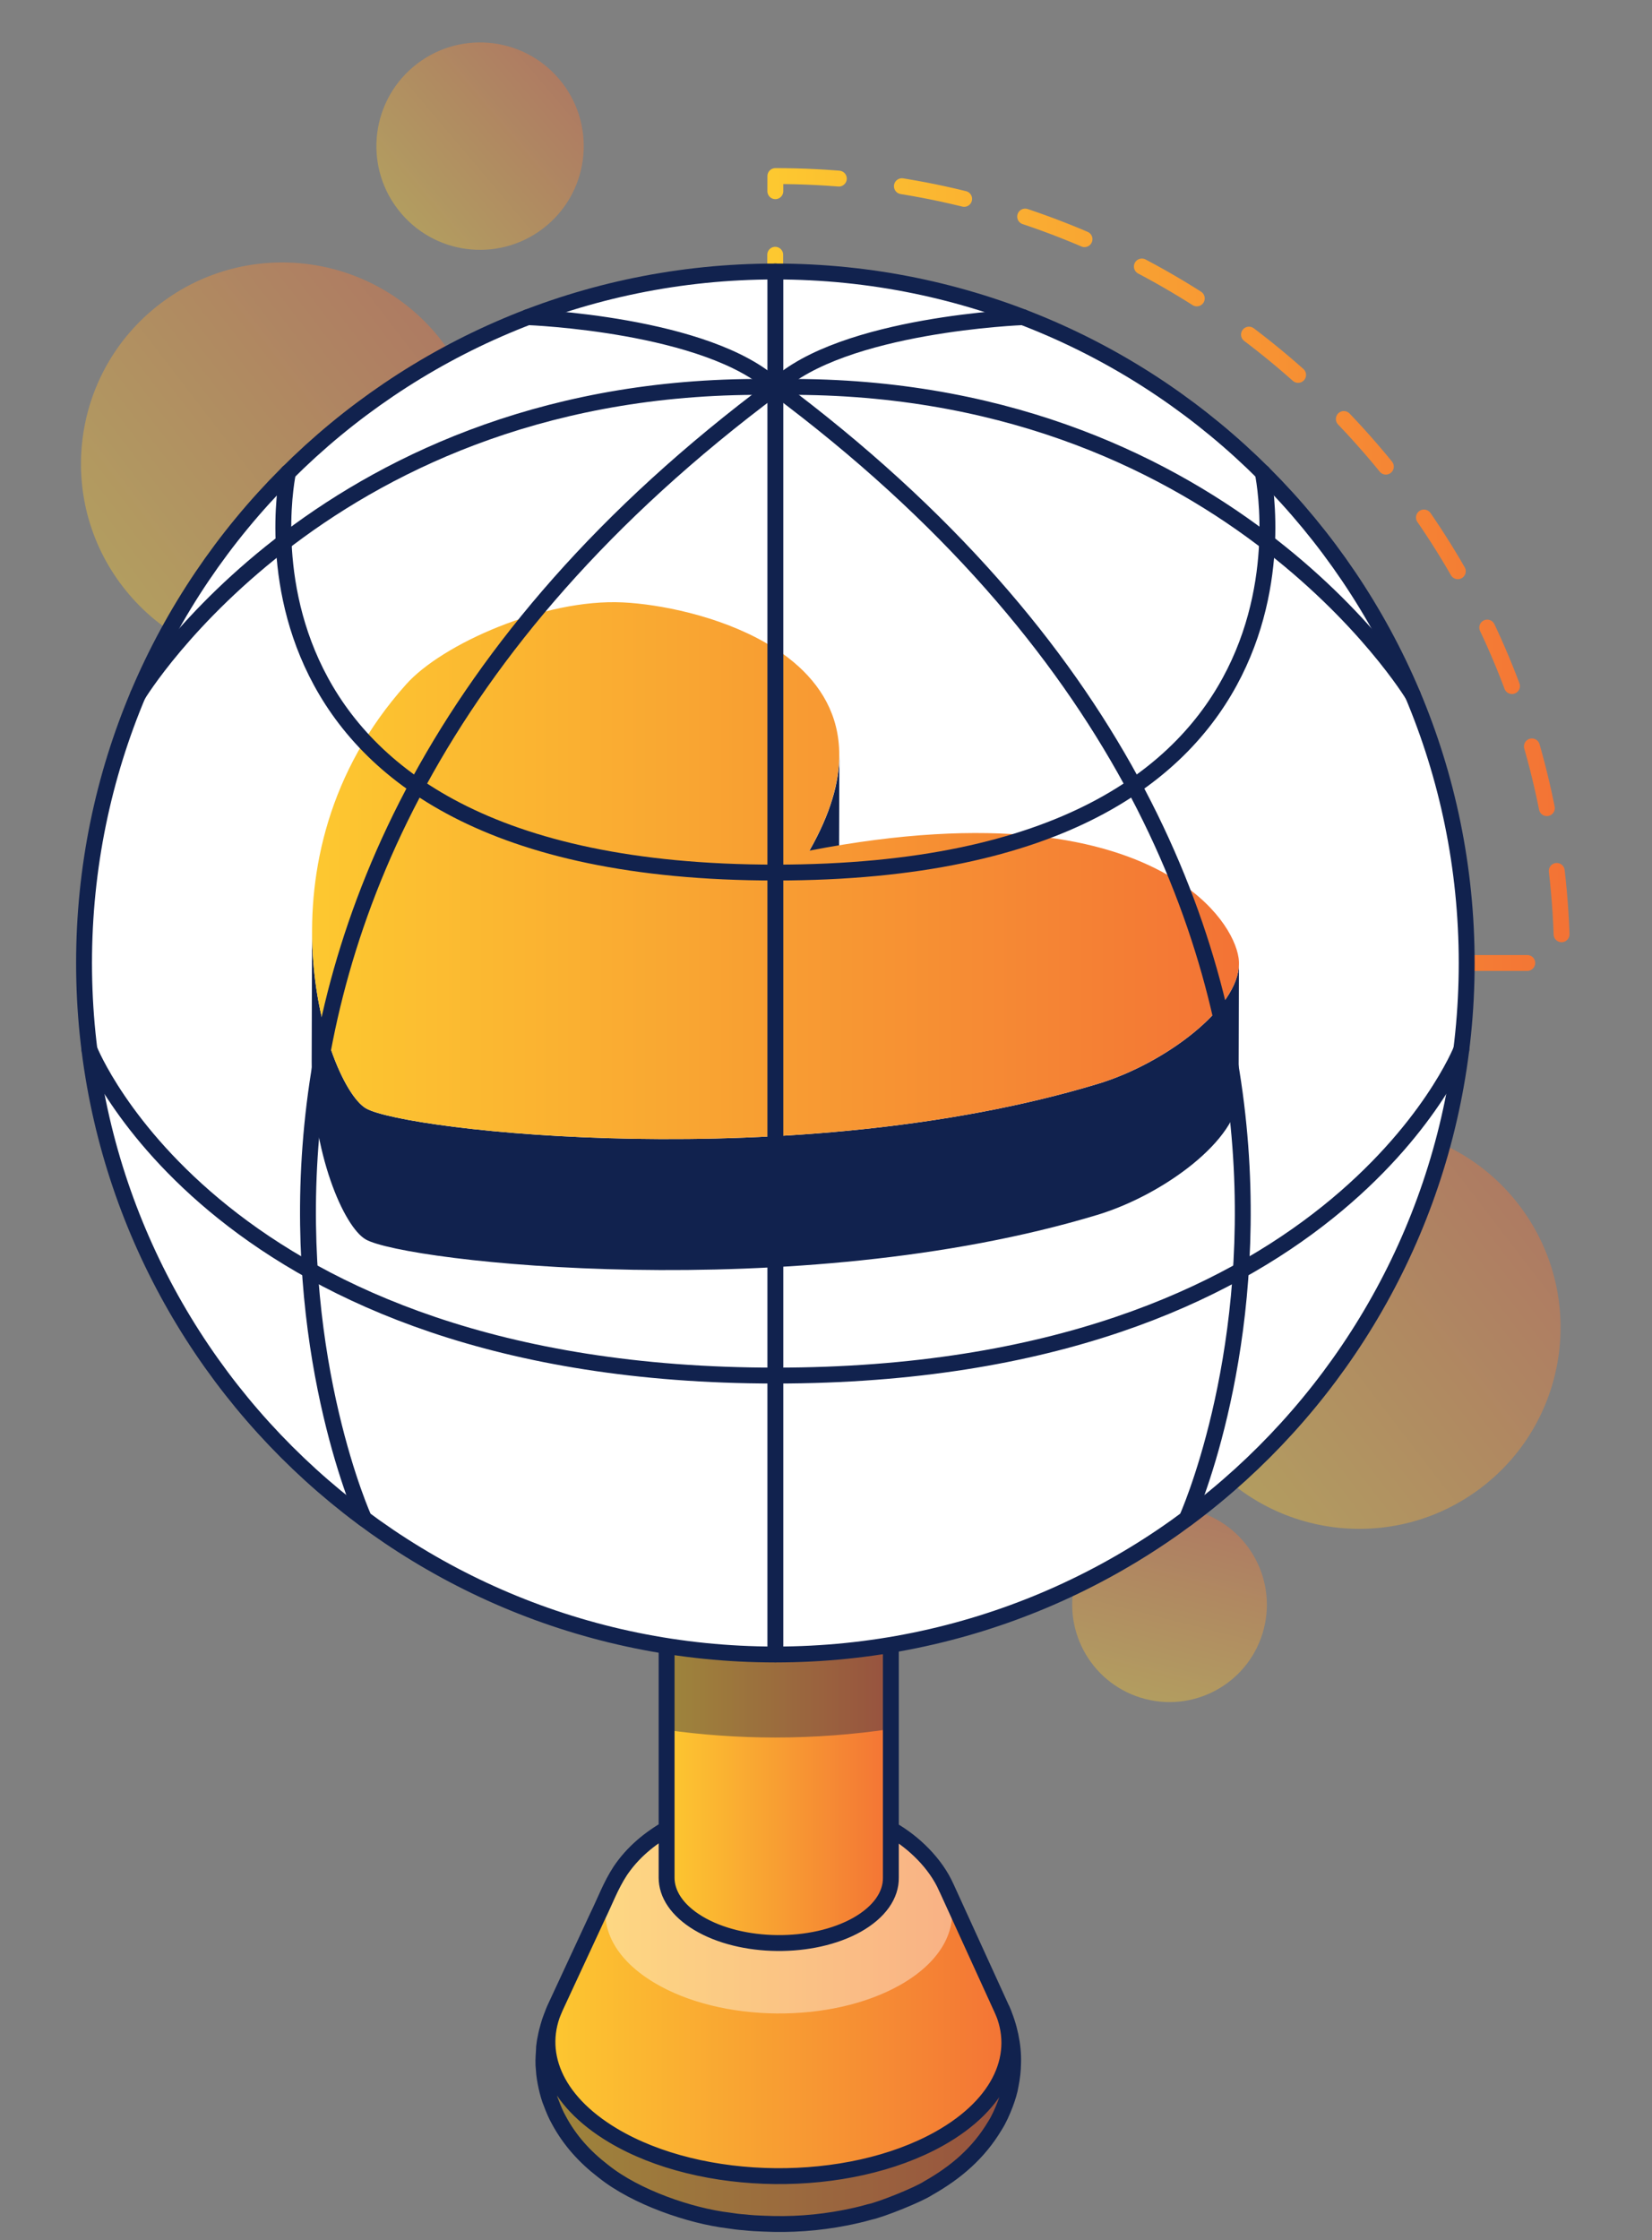 <svg width="104" height="141" viewBox="0 0 104 141" fill="none" xmlns="http://www.w3.org/2000/svg">
<rect x="0" y="0" width="104" height="141" fill="#808080" stroke="none"/>
<path opacity="0.4" d="M25.493 39.238C31.042 34.973 32.082 27.017 27.817 21.468C23.552 15.919 15.596 14.879 10.047 19.145C4.498 23.41 3.458 31.366 7.723 36.915C11.989 42.463 19.945 43.504 25.493 39.238Z" fill="url(#paint0_linear_10839_4800)"/>
<path opacity="0.4" d="M93.294 93.598C98.843 89.333 99.883 81.377 95.618 75.828C91.353 70.279 83.397 69.239 77.848 73.504C72.299 77.77 71.259 85.726 75.524 91.274C79.79 96.823 87.746 97.864 93.294 93.598Z" fill="url(#paint1_linear_10839_4800)"/>
<path opacity="0.4" d="M79.563 102.517C80.402 99.239 78.424 95.901 75.146 95.062C71.867 94.223 68.529 96.201 67.691 99.48C66.852 102.758 68.83 106.096 72.108 106.935C75.387 107.773 78.725 105.796 79.563 102.517Z" fill="url(#paint2_linear_10839_4800)"/>
<path opacity="0.4" d="M34.436 14.181C37.189 11.854 37.533 7.736 35.206 4.983C32.878 2.231 28.76 1.887 26.008 4.214C23.255 6.542 22.911 10.66 25.238 13.412C27.566 16.165 31.684 16.509 34.436 14.181Z" fill="url(#paint3_linear_10839_4800)"/>
<path d="M48.812 11.082C76.165 11.082 98.34 33.257 98.34 60.609H48.722L48.812 11.082Z" stroke="url(#paint4_linear_10839_4800)" stroke-linecap="round" stroke-linejoin="round" stroke-dasharray="4 4"/>
<path d="M63.777 129.851C63.814 128.744 63.554 127.51 63.051 126.41C61.896 123.875 60.735 121.341 59.58 118.806C59.58 118.806 59.58 118.8 59.573 118.794C58.908 117.288 57.529 115.945 56.12 115.147C55.684 114.899 55.291 114.693 54.843 114.499C50.954 112.848 45.915 112.933 42.092 115.032C40.901 115.709 39.842 116.574 39.05 117.748C38.439 118.679 38.088 119.665 37.604 120.645C36.727 122.538 35.844 124.444 34.961 126.337C34.816 126.676 34.61 127.172 34.519 127.529C34.453 127.752 34.392 127.988 34.344 128.254C34.319 128.357 34.301 128.472 34.283 128.593C34.253 128.769 34.241 128.914 34.241 129.077C34.211 129.525 34.186 129.839 34.241 130.311C34.265 130.825 34.477 131.847 34.707 132.374C34.84 132.731 34.997 133.112 35.184 133.438C35.862 134.702 36.8 135.743 37.961 136.638C37.961 136.638 37.973 136.644 37.979 136.65C40.03 138.302 43.483 139.469 45.867 139.753C46.212 139.808 46.532 139.85 46.835 139.868C47.276 139.917 47.657 139.941 48.069 139.953C49.774 140.032 51.468 139.923 53.228 139.578C53.718 139.481 54.232 139.366 54.734 139.221C55.484 139.07 57.849 138.114 58.442 137.715C60.209 136.717 61.612 135.495 62.622 133.807C62.888 133.396 63.112 132.882 63.287 132.422C63.426 132.053 63.572 131.593 63.626 131.23C63.717 130.777 63.771 130.317 63.777 129.845V129.851Z" fill="url(#paint5_linear_10839_4800)"/>
<path opacity="0.4" d="M39.237 137.509C37.719 136.572 37.047 135.936 36.207 134.963C35.747 134.43 35.457 133.922 35.148 133.384C34.961 133.051 34.779 132.573 34.64 132.222C34.374 131.521 34.168 130.287 34.211 129.579C34.235 129.18 34.253 128.642 34.344 128.248C34.562 127.311 34.574 127.25 34.961 126.337C33.678 129.107 34.876 132.186 38.578 134.4C44.173 137.745 53.379 137.836 59.138 134.606C63.039 132.416 64.358 129.259 63.058 126.416C63.221 126.815 63.433 127.353 63.541 127.77C63.747 128.587 63.771 129.162 63.777 129.265C63.808 130.178 63.777 130.341 63.632 131.255C63.572 131.654 63.402 132.174 63.251 132.549C63.1 132.924 62.9 133.384 62.695 133.717C62.392 134.2 62.047 134.751 61.545 135.301C61.164 135.707 60.16 136.795 58.448 137.733C57.946 138.005 57.468 138.259 56.634 138.604C55.817 138.937 54.97 139.185 54.74 139.245C53.458 139.578 52.139 139.886 49.811 139.983C48.679 140.031 47.893 139.971 46.81 139.886C46.242 139.844 45.594 139.729 44.844 139.602C44.838 139.602 43.955 139.439 42.903 139.124C42.352 138.955 41.627 138.689 41.094 138.471C40.55 138.247 39.721 137.824 39.243 137.533L39.237 137.509Z" fill="#11224E"/>
<path opacity="0.4" d="M59.579 118.806C59.319 118.268 58.648 116.846 56.688 115.497C55.768 114.868 54.752 114.451 54.74 114.451C53.597 113.997 53.149 113.876 52.042 113.64C51.558 113.537 50.488 113.392 49.883 113.374C49.242 113.354 48.76 113.348 48.437 113.356C47.614 113.386 47.01 113.471 46.985 113.477C45.546 113.677 44.905 113.876 44.094 114.13C43.84 114.215 43.519 114.342 43.278 114.439C42.921 114.602 42.443 114.838 42.092 115.019C41.777 115.213 41.348 115.455 41.064 115.679C40.604 116.03 40.344 116.229 39.86 116.725C39.515 117.082 39.225 117.475 39.043 117.741C38.813 118.074 38.705 118.304 38.481 118.746C37.519 120.82 38.414 123.137 41.197 124.794C45.401 127.305 52.308 127.377 56.633 124.952C59.555 123.312 60.553 120.947 59.579 118.812V118.806ZM53.954 121.141C51.153 122.708 46.689 122.665 43.967 121.038C41.251 119.411 41.312 116.822 44.112 115.255C46.907 113.683 51.377 113.731 54.099 115.358C56.815 116.979 56.748 119.568 53.954 121.141Z" fill="white"/>
<path d="M34.961 126.331C33.678 129.101 34.876 132.18 38.578 134.394C44.173 137.739 53.379 137.83 59.138 134.6C63.039 132.41 64.358 129.252 63.058 126.41M63.777 129.851C63.814 128.744 63.554 127.51 63.051 126.41C61.896 123.875 60.735 121.341 59.58 118.806C59.58 118.806 59.58 118.8 59.573 118.794C58.908 117.288 57.529 115.945 56.12 115.147C55.684 114.899 55.291 114.693 54.843 114.499C50.954 112.848 45.915 112.933 42.092 115.032C40.901 115.709 39.842 116.574 39.05 117.748C38.439 118.679 38.088 119.665 37.604 120.645C36.727 122.538 35.844 124.444 34.961 126.337C34.816 126.676 34.61 127.172 34.519 127.529C34.453 127.752 34.392 127.988 34.344 128.254C34.319 128.357 34.301 128.472 34.283 128.593C34.253 128.769 34.241 128.914 34.241 129.077C34.211 129.525 34.186 129.839 34.241 130.311C34.265 130.825 34.477 131.847 34.707 132.374C34.84 132.731 34.997 133.112 35.184 133.438C35.862 134.702 36.8 135.743 37.961 136.638C37.961 136.638 37.973 136.644 37.979 136.65C40.03 138.302 43.483 139.469 45.867 139.753C46.212 139.808 46.532 139.85 46.835 139.868C47.276 139.917 47.657 139.941 48.069 139.953C49.774 140.032 51.468 139.923 53.228 139.578C53.718 139.481 54.232 139.366 54.734 139.221C55.484 139.07 57.849 138.114 58.442 137.715C60.209 136.717 61.612 135.495 62.622 133.807C62.888 133.396 63.112 132.882 63.287 132.422C63.426 132.053 63.572 131.593 63.626 131.23C63.717 130.777 63.771 130.317 63.777 129.845V129.851Z" stroke="#11224E" stroke-miterlimit="10"/>
<path d="M56.089 98.143V118.17C56.107 119.253 55.388 120.33 53.954 121.14C51.153 122.707 46.683 122.659 43.967 121.037C42.631 120.233 41.965 119.205 41.971 118.17V98.143H56.095H56.089Z" fill="url(#paint6_linear_10839_4800)"/>
<path opacity="0.4" d="M56.089 98.143V108.819C53.718 109.17 51.286 109.357 48.812 109.357C46.49 109.357 44.203 109.194 41.965 108.879V98.143H56.089Z" fill="#11224E"/>
<path d="M41.965 98.143V118.176C41.965 119.211 42.625 120.239 43.961 121.043C46.677 122.671 51.147 122.713 53.948 121.146C55.382 120.336 56.101 119.259 56.083 118.176V98.143H41.959H41.965Z" stroke="#11224E" stroke-miterlimit="10"/>
<path d="M48.812 104.131C72.849 104.131 92.334 84.646 92.334 60.61C92.334 36.574 72.849 17.088 48.812 17.088C24.776 17.088 5.291 36.574 5.291 60.61C5.291 84.646 24.776 104.131 48.812 104.131Z" fill="white"/>
<path d="M52.841 47.52C52.841 49.231 52.278 51.227 50.96 53.538L50.935 61.783C52.254 59.472 52.811 57.476 52.817 55.764L52.841 47.52Z" fill="#11224E"/>
<path d="M69.106 68.219C50.161 73.947 25.524 71.189 23.044 69.761C21.689 68.981 19.633 64.366 19.645 58.547L19.621 66.791C19.603 72.61 21.665 77.226 23.02 78.006C25.494 79.433 50.131 82.192 69.082 76.463C73.28 75.193 77.968 71.697 77.974 68.89L77.998 60.646C77.992 63.453 73.304 66.955 69.106 68.219Z" fill="#11224E"/>
<path d="M73.534 55.081C76.534 56.811 77.78 58.988 77.974 60.289C78.391 63.15 73.486 66.9 69.106 68.219C50.161 73.947 25.524 71.189 23.044 69.761C20.57 68.334 15.725 54.071 25.561 43.08C27.823 40.533 34.265 37.672 39.213 37.914C41.469 38.023 45.225 38.737 48.219 40.467C52.169 42.747 54.801 46.788 50.954 53.538C62.586 51.288 69.578 52.8 73.528 55.081H73.534Z" fill="url(#paint7_linear_10839_4800)"/>
<path d="M48.812 104.131V17.088" stroke="#11224E" stroke-linecap="round" stroke-linejoin="round"/>
<path d="M22.918 95.584C22.918 95.584 5.291 56.763 48.813 24.359" stroke="#11224E" stroke-linecap="round" stroke-linejoin="round"/>
<path d="M8.684 43.74C8.684 43.74 20.685 23.881 48.812 24.359" stroke="#11224E" stroke-linecap="round" stroke-linejoin="round"/>
<path d="M33.225 19.961C33.225 19.961 44.596 20.385 48.812 24.359" stroke="#11224E" stroke-linecap="round" stroke-linejoin="round"/>
<path d="M74.708 95.584C74.708 95.584 92.334 56.763 48.812 24.359" stroke="#11224E" stroke-linecap="round" stroke-linejoin="round"/>
<path d="M88.941 43.74C88.941 43.74 76.94 23.881 48.812 24.359" stroke="#11224E" stroke-linecap="round" stroke-linejoin="round"/>
<path d="M64.4 19.961C64.4 19.961 53.029 20.385 48.812 24.359" stroke="#11224E" stroke-linecap="round" stroke-linejoin="round"/>
<path d="M79.492 29.737C79.492 29.737 84.978 54.918 48.812 54.918C12.646 54.918 18.133 29.737 18.133 29.737" stroke="#11224E" stroke-linecap="round" stroke-linejoin="round"/>
<path d="M91.995 66.054C91.995 66.054 83.896 86.577 48.812 86.577C13.729 86.577 5.63 66.054 5.63 66.054" stroke="#11224E" stroke-linecap="round" stroke-linejoin="round"/>
<path d="M48.812 104.131C72.849 104.131 92.334 84.646 92.334 60.61C92.334 36.574 72.849 17.088 48.812 17.088C24.776 17.088 5.291 36.574 5.291 60.61C5.291 84.646 24.776 104.131 48.812 104.131Z" stroke="#11224E" stroke-linecap="round" stroke-linejoin="round"/>
<defs>
<linearGradient id="paint0_linear_10839_4800" x1="7.723" y1="36.915" x2="27.817" y2="21.468" gradientUnits="userSpaceOnUse">
<stop stop-color="#FDC830"/>
<stop offset="1" stop-color="#F37335"/>
</linearGradient>
<linearGradient id="paint1_linear_10839_4800" x1="75.524" y1="91.274" x2="95.618" y2="75.828" gradientUnits="userSpaceOnUse">
<stop stop-color="#FDC830"/>
<stop offset="1" stop-color="#F37335"/>
</linearGradient>
<linearGradient id="paint2_linear_10839_4800" x1="72.108" y1="106.935" x2="75.146" y2="95.062" gradientUnits="userSpaceOnUse">
<stop stop-color="#FDC830"/>
<stop offset="1" stop-color="#F37335"/>
</linearGradient>
<linearGradient id="paint3_linear_10839_4800" x1="25.238" y1="13.412" x2="35.206" y2="4.983" gradientUnits="userSpaceOnUse">
<stop stop-color="#FDC830"/>
<stop offset="1" stop-color="#F37335"/>
</linearGradient>
<linearGradient id="paint4_linear_10839_4800" x1="48.722" y1="35.846" x2="98.34" y2="35.846" gradientUnits="userSpaceOnUse">
<stop stop-color="#FDC830"/>
<stop offset="1" stop-color="#F37335"/>
</linearGradient>
<linearGradient id="paint5_linear_10839_4800" x1="34.209" y1="126.663" x2="63.781" y2="126.663" gradientUnits="userSpaceOnUse">
<stop stop-color="#FDC830"/>
<stop offset="1" stop-color="#F37335"/>
</linearGradient>
<linearGradient id="paint6_linear_10839_4800" x1="41.971" y1="110.214" x2="56.095" y2="110.214" gradientUnits="userSpaceOnUse">
<stop stop-color="#FDC830"/>
<stop offset="1" stop-color="#F37335"/>
</linearGradient>
<linearGradient id="paint7_linear_10839_4800" x1="19.647" y1="54.796" x2="77.999" y2="54.796" gradientUnits="userSpaceOnUse">
<stop stop-color="#FDC830"/>
<stop offset="1" stop-color="#F37335"/>
</linearGradient>
</defs>
</svg>
